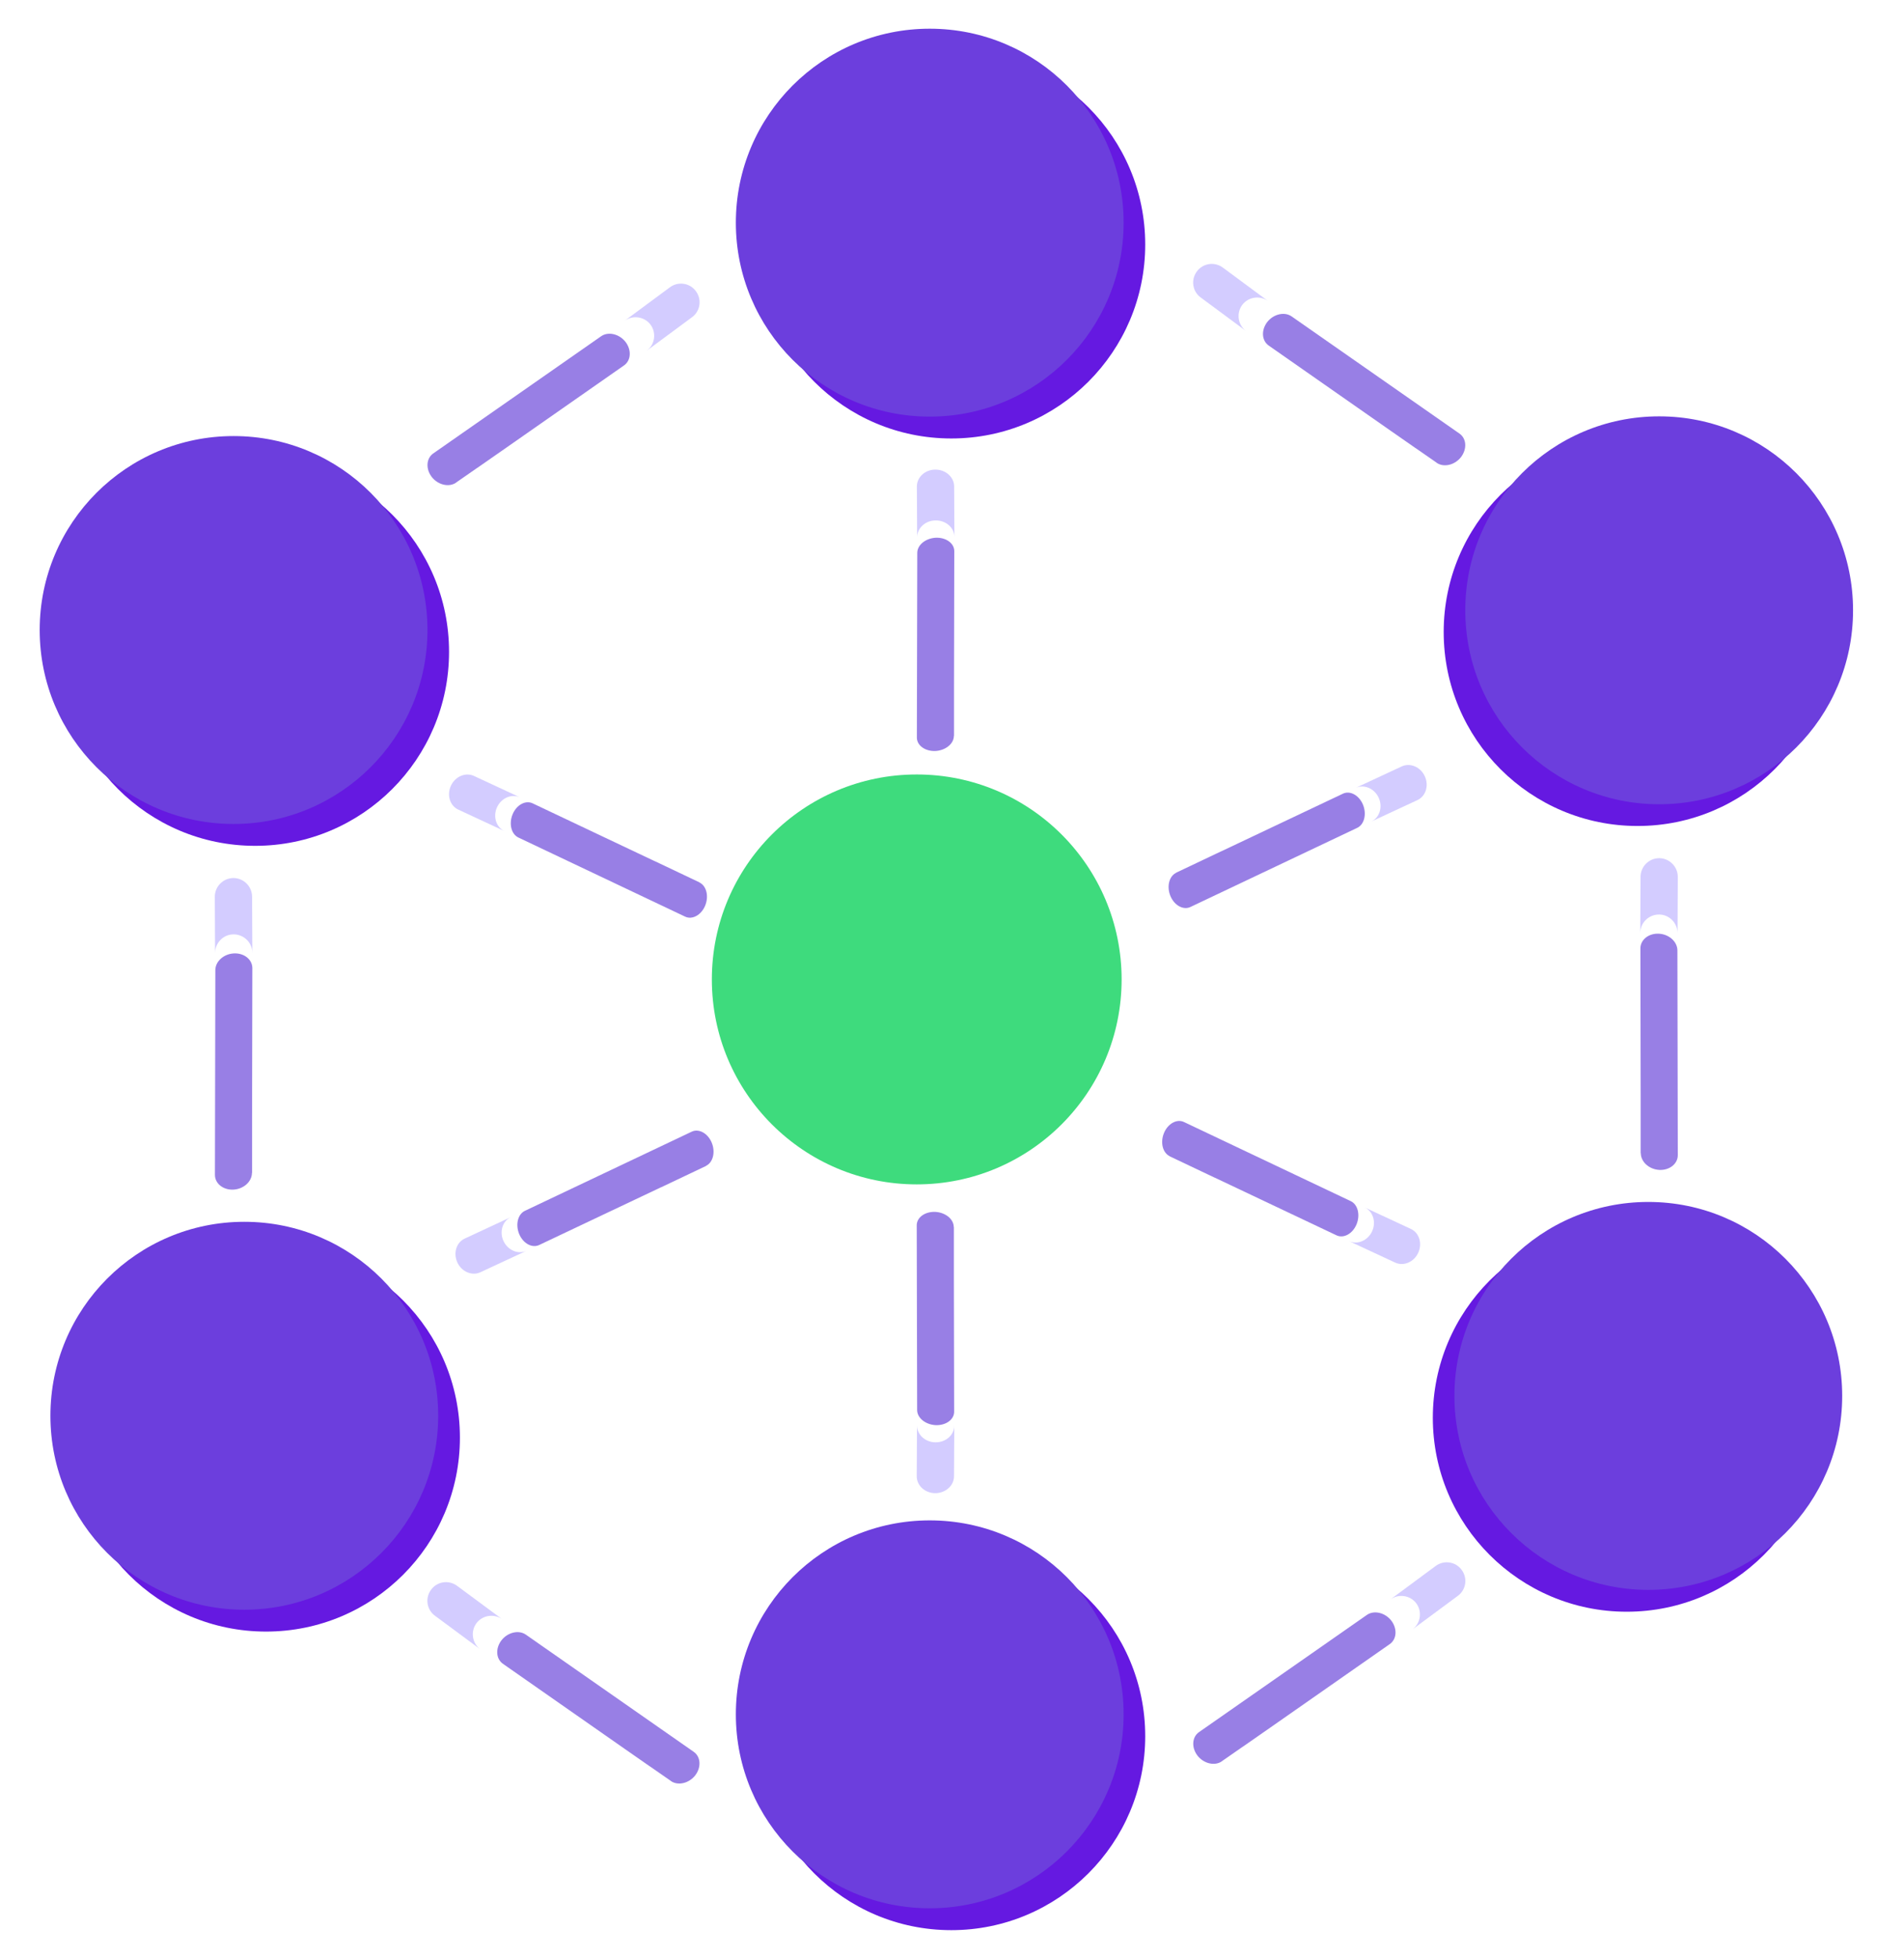 <?xml version="1.0" encoding="UTF-8"?>
<svg id="Layer_1" data-name="Layer 1" xmlns="http://www.w3.org/2000/svg" viewBox="0 0 142 146">
  <defs>
    <style>
      .cls-1 {
        fill: #d3ccff;
      }

      .cls-1, .cls-2, .cls-3, .cls-4, .cls-5 {
        stroke-width: 0px;
      }

      .cls-2 {
        fill: #987fe5;
      }

      .cls-3 {
        fill: #6c3edd;
      }

      .cls-4 {
        fill: #3edb7d;
      }

      .cls-5 {
        fill: #6519e1;
      }
    </style>
  </defs>
  <g>
    <path class="cls-5" d="M70.95,32.69c7.98,0,14.46-6.47,14.46-14.46s-6.47-14.46-14.46-14.46-14.46,6.47-14.46,14.46,6.47,14.46,14.46,14.46Z"/>
    <path class="cls-3" d="M69.34,31.06c7.98,0,14.46-6.47,14.46-14.46s-6.47-14.46-14.46-14.46-14.46,6.47-14.46,14.46,6.47,14.46,14.46,14.46Z"/>
  </g>
  <g>
    <path class="cls-5" d="M70.95,143.9c7.98,0,14.46-6.47,14.46-14.46s-6.47-14.46-14.46-14.46-14.46,6.47-14.46,14.46,6.47,14.46,14.46,14.46Z"/>
    <path class="cls-3" d="M69.34,142.27c7.98,0,14.46-6.47,14.46-14.46s-6.47-14.46-14.46-14.46-14.46,6.47-14.46,14.46,6.47,14.46,14.46,14.46Z"/>
  </g>
  <g>
    <path class="cls-5" d="M19.03,63.06c7.98,0,14.46-6.47,14.46-14.46s-6.47-14.46-14.46-14.46-14.46,6.47-14.46,14.46,6.47,14.46,14.46,14.46Z"/>
    <path class="cls-3" d="M17.42,61.43c7.98,0,14.46-6.47,14.46-14.46s-6.47-14.46-14.46-14.46-14.46,6.47-14.46,14.46,6.47,14.46,14.46,14.46Z"/>
  </g>
  <g>
    <path class="cls-5" d="M19.84,121.64c7.98,0,14.46-6.47,14.46-14.46s-6.47-14.46-14.46-14.46-14.46,6.47-14.46,14.46,6.47,14.46,14.46,14.46Z"/>
    <path class="cls-3" d="M18.22,120.01c7.98,0,14.46-6.47,14.46-14.46s-6.47-14.46-14.46-14.46-14.46,6.47-14.46,14.46,6.47,14.46,14.46,14.46Z"/>
  </g>
  <g>
    <path class="cls-2" d="M34.01,35.98l1.57-1.09s0,0,.02-.01l1.78-1.24s.02,0,.03-.02l9.12-6.37c.54-.37.58-1.16.12-1.76-.47-.6-1.29-.79-1.82-.42l-12.51,8.73c-.54.37-.58,1.16-.12,1.76.47.6,1.29.79,1.82.42h0Z"/>
    <path class="cls-1" d="M51.9,21.71c.46.62.33,1.49-.29,1.94l-3.38,2.5c.61-.45.74-1.33.29-1.94-.45-.61-1.33-.74-1.94-.29l3.38-2.5c.62-.46,1.49-.33,1.94.29Z"/>
  </g>
  <g>
    <path class="cls-2" d="M50.04,132.78l-1.57-1.09s0,0-.02-.01l-1.78-1.24s-.02,0-.03-.02l-9.12-6.37c-.54-.37-.58-1.16-.12-1.76.47-.6,1.29-.79,1.82-.42l12.51,8.73c.54.37.58,1.16.12,1.76-.47.6-1.29.79-1.82.42h0Z"/>
    <path class="cls-1" d="M32.15,118.52c-.46.62-.33,1.49.29,1.94l3.38,2.5c-.61-.45-.74-1.33-.29-1.94.45-.61,1.33-.74,1.94-.29l-3.38-2.5c-.62-.46-1.49-.33-1.94.29Z"/>
  </g>
  <g>
    <path class="cls-2" d="M18.8,87.45v-1.91s0-.01,0-.03v-2.17s0-.02,0-.04l.02-11.12c0-.65-.62-1.14-1.38-1.1-.76.04-1.38.6-1.38,1.25l-.03,15.26c0,.65.62,1.14,1.38,1.1.76-.04,1.38-.6,1.38-1.25h0Z"/>
    <path class="cls-1" d="M17.4,65.46c.77,0,1.39.62,1.4,1.38l.02,4.2c0-.76-.63-1.38-1.4-1.38-.76,0-1.38.63-1.38,1.4l-.02-4.2c0-.77.62-1.39,1.38-1.4Z"/>
  </g>
  <g>
    <path class="cls-2" d="M71.15,54.87v-1.72s0-.01,0-.03v-1.96s0-.02,0-.03l.02-10.04c0-.59-.62-1.03-1.38-1-.76.04-1.38.54-1.38,1.13l-.03,13.77c0,.59.62,1.03,1.38,1,.76-.04,1.38-.54,1.38-1.13h0Z"/>
    <path class="cls-1" d="M69.76,35.01c.77,0,1.39.56,1.4,1.24l.02,3.79c0-.69-.63-1.25-1.4-1.24-.76,0-1.38.57-1.38,1.26l-.02-3.79c0-.7.62-1.26,1.38-1.26Z"/>
  </g>
  <g>
    <path class="cls-2" d="M52.18,65.79l-1.56-.74s-.01,0-.02-.01l-1.77-.84s-.02-.01-.03-.01l-9.08-4.3c-.53-.25-1.2.12-1.49.82-.29.7-.1,1.48.43,1.73l12.44,5.9c.53.25,1.2-.12,1.49-.82.29-.7.1-1.48-.43-1.73h0Z"/>
    <path class="cls-1" d="M33.63,58.58c.32-.7,1.1-1.02,1.72-.73l3.44,1.6c-.63-.29-1.4.04-1.72.73-.32.69-.07,1.49.55,1.78l-3.44-1.6c-.63-.29-.87-1.09-.55-1.78Z"/>
  </g>
  <g>
    <path class="cls-2" d="M52.67,86.92l-1.56.74s-.01,0-.02.01l-1.77.84s-.02.01-.03.01l-9.08,4.3c-.53.25-1.2-.12-1.49-.82-.29-.7-.1-1.48.43-1.73l12.44-5.9c.53-.25,1.2.12,1.49.82.29.7.1,1.48-.43,1.73h0Z"/>
    <path class="cls-1" d="M34.11,94.12c.32.7,1.1,1.02,1.72.73l3.44-1.6c-.63.29-1.4-.04-1.72-.73-.32-.69-.07-1.49.55-1.78l-3.44,1.6c-.63.29-.87,1.09-.55,1.78Z"/>
  </g>
  <g>
    <g>
      <path class="cls-2" d="M87.7,65.07l1.56-.74s.01,0,.02-.01l1.77-.84s.02-.01.03-.01l9.08-4.3c.53-.25,1.2.12,1.49.82.29.7.1,1.48-.43,1.73l-12.44,5.9c-.53.25-1.2-.12-1.49-.82-.29-.7-.1-1.48.43-1.73h0Z"/>
      <path class="cls-1" d="M106.26,57.87c-.32-.7-1.1-1.02-1.72-.73l-3.44,1.6c.63-.29,1.4.04,1.72.73.32.69.07,1.49-.55,1.78l3.44-1.6c.63-.29.87-1.09.55-1.78Z"/>
    </g>
    <g>
      <path class="cls-2" d="M87.22,86.2l1.56.74s.01,0,.02.01l1.77.84s.02.01.03.01l9.08,4.3c.53.25,1.2-.12,1.49-.82.29-.7.1-1.48-.43-1.73l-12.44-5.9c-.53-.25-1.2.12-1.49.82-.29.7-.1,1.48.43,1.73h0Z"/>
      <path class="cls-1" d="M105.77,93.4c-.32.7-1.1,1.02-1.72.73l-3.44-1.6c.63.29,1.4-.04,1.72-.73.32-.69.07-1.49-.55-1.78l3.44,1.6c.63.29.87,1.09.55,1.78Z"/>
    </g>
  </g>
  <g>
    <path class="cls-2" d="M71.14,91.47v1.72s0,.01,0,.03v1.96s0,.02,0,.03l.02,10.04c0,.59-.62,1.03-1.38,1-.76-.04-1.38-.54-1.38-1.13l-.03-13.77c0-.59.62-1.03,1.38-1,.76.04,1.38.54,1.38,1.13h0Z"/>
    <path class="cls-1" d="M69.75,111.32c.77,0,1.39-.56,1.4-1.24l.02-3.79c0,.69-.63,1.25-1.4,1.24-.76,0-1.38-.57-1.38-1.26l-.02,3.79c0,.7.62,1.26,1.38,1.26Z"/>
  </g>
  <g>
    <g>
      <path class="cls-5" d="M122.13,61.58c-7.98,0-14.46-6.47-14.46-14.46s6.47-14.46,14.46-14.46,14.46,6.47,14.46,14.46-6.47,14.46-14.46,14.46Z"/>
      <path class="cls-3" d="M123.74,59.96c-7.98,0-14.46-6.47-14.46-14.46s6.47-14.46,14.46-14.46,14.46,6.47,14.46,14.46-6.47,14.46-14.46,14.46Z"/>
    </g>
    <g>
      <path class="cls-5" d="M121.32,120.16c-7.98,0-14.46-6.47-14.46-14.46s6.47-14.46,14.46-14.46,14.46,6.47,14.46,14.46-6.47,14.46-14.46,14.46Z"/>
      <path class="cls-3" d="M122.93,118.53c-7.98,0-14.46-6.47-14.46-14.46s6.47-14.46,14.46-14.46,14.46,6.47,14.46,14.46-6.47,14.46-14.46,14.46Z"/>
    </g>
    <g>
      <path class="cls-2" d="M107.15,34.5l-1.57-1.09s0,0-.02-.01l-1.78-1.24s-.02,0-.03-.02l-9.12-6.37c-.54-.37-.58-1.16-.12-1.76.47-.6,1.29-.79,1.82-.42l12.51,8.73c.54.37.58,1.16.12,1.76-.47.6-1.29.79-1.82.42h0Z"/>
      <path class="cls-1" d="M89.26,20.24c-.46.62-.33,1.49.29,1.94l3.38,2.5c-.61-.45-.74-1.33-.29-1.94.45-.61,1.33-.74,1.94-.29l-3.38-2.5c-.62-.46-1.49-.33-1.94.29Z"/>
    </g>
    <g>
      <path class="cls-2" d="M91.12,131.31l1.57-1.09s0,0,.02-.01l1.78-1.24s.02,0,.03-.02l9.12-6.37c.54-.37.58-1.16.12-1.76-.47-.6-1.29-.79-1.82-.42l-12.51,8.73c-.54.37-.58,1.16-.12,1.76.47.6,1.29.79,1.82.42h0Z"/>
      <path class="cls-1" d="M109.01,117.04c.46.62.33,1.49-.29,1.94l-3.38,2.5c.61-.45.74-1.33.29-1.94-.45-.61-1.33-.74-1.94-.29l3.38-2.5c.62-.46,1.49-.33,1.94.29Z"/>
    </g>
    <g>
      <path class="cls-2" d="M122.36,85.98v-1.91s0-.01,0-.03v-2.17s0-.02,0-.04l-.02-11.12c0-.65.62-1.14,1.38-1.1.76.04,1.38.6,1.38,1.25l.03,15.26c0,.65-.62,1.14-1.38,1.1-.76-.04-1.38-.6-1.38-1.25h0Z"/>
      <path class="cls-1" d="M123.75,63.98c-.77,0-1.39.62-1.4,1.38l-.02,4.2c0-.76.63-1.38,1.4-1.38.76,0,1.38.63,1.38,1.4l.02-4.2c0-.77-.62-1.39-1.38-1.4Z"/>
    </g>
  </g>
  <path class="cls-4" d="M68.37,88.3c8.44,0,15.28-6.84,15.28-15.28s-6.84-15.28-15.28-15.28-15.28,6.84-15.28,15.28,6.84,15.28,15.28,15.28Z"/>
</svg>